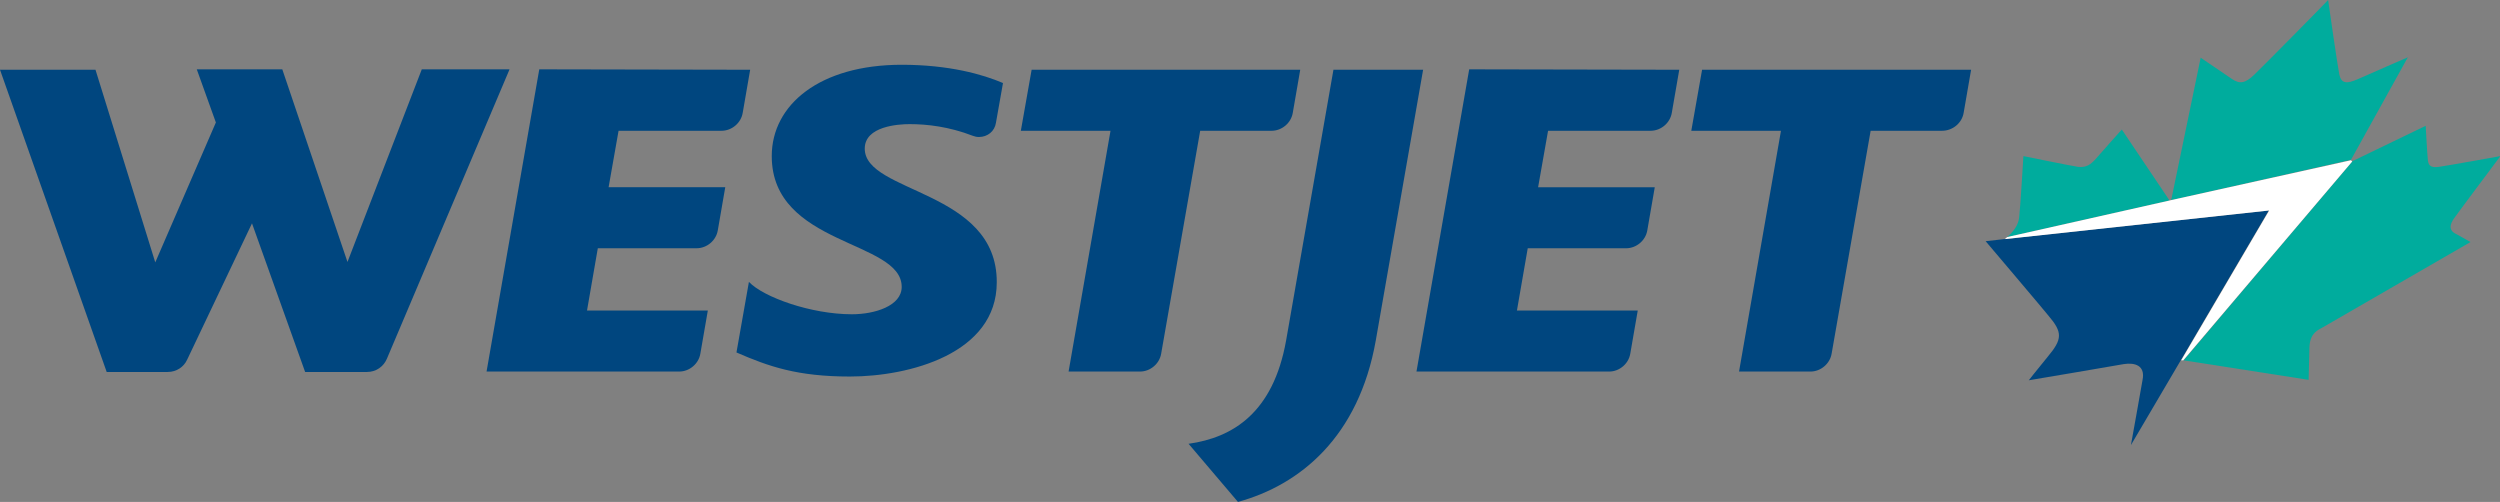 <?xml version="1.0" encoding="utf-8"?>
<!-- Generator: Adobe Illustrator 27.2.0, SVG Export Plug-In . SVG Version: 6.00 Build 0)  -->
<svg version="1.1" id="Layer_1" xmlns="http://www.w3.org/2000/svg" xmlns:xlink="http://www.w3.org/1999/xlink" x="0px" y="0px"
	 viewBox="0 0 602.2 120.9" style="enable-background:new 0 0 602.2 120.9;" xml:space="preserve">
<rect x="0" y="0" width="602.2" height="120.9" fill="#808080" stroke="none"/>
<style type="text/css">
	.st0{fill:#00467F;}
	.st1{fill:#00AC9D;}
	.st2{fill:#FFFFFF;}
	.st3{fill:none;}
</style>
<g>
	<g>
		<path class="st0" d="M122.7,16.8L93.2,86.4c-0.8,1.9-2.6,3.2-4.8,3.2H73.5L60.7,53.8L45.1,86.6c-0.8,1.8-2.6,3-4.7,3H25.7L0,16.8
			h23l14.4,46.4L52,29.5l-4.6-12.8h20.6l15.7,46.4l17.9-46.4H122.7L122.7,16.8z"/>
		<path class="st0" d="M180.7,16.8l-1.8,10.4c-0.4,2.4-2.6,4.3-5.1,4.3H149l-2.4,13.6h28.1l-1.8,10.4c-0.4,2.4-2.6,4.3-5.1,4.3H144
			l-2.6,15h29.1l-1.8,10.4c-0.4,2.4-2.6,4.3-5.1,4.3h-46.4l12.7-72.8L180.7,16.8L180.7,16.8z"/>
		<path class="st0" d="M240.1,68c0,17.2-21.1,22.7-35.4,22.7c-12.6,0-19.5-2.4-27.3-5.8l3-17c3.5,3.7,15,7.8,24.8,7.8
			c5.5,0,12-2,12-6.6c0-11.3-31.3-9.8-31.3-31.5c0-12.4,11.6-22,31.3-22c11.4,0,19.5,2.3,24.4,4.4l-1.7,9.6c-0.3,2-2,3.4-4.1,3.4
			c-0.5,0-1-0.1-1.5-0.3c-5.7-2.2-11-2.8-15.2-2.8c-2.7,0-10.8,0.5-10.8,5.9C208.3,46.6,240.2,45.7,240.1,68L240.1,68z"/>
		<path class="st0" d="M313.2,16.8l-1.8,10.4c-0.4,2.4-2.6,4.3-5.1,4.3h-17.2l-9.4,53.7c-0.4,2.4-2.6,4.3-5.1,4.3h-17.2l10.1-58
			h-21.6l2.6-14.7H313.2L313.2,16.8z"/>
		<path class="st0" d="M342.8,16.8L331.4,82c-4.1,23.2-18.2,34.8-33.2,38.9l-11.9-14c10.7-1.5,20.4-7.5,23.5-24.9l11.4-65.2
			C321.1,16.8,342.8,16.8,342.8,16.8z"/>
		<path class="st0" d="M404.5,16.8l-1.8,10.4c-0.4,2.4-2.6,4.3-5.1,4.3h-24.7l-2.4,13.6h28.1l-1.8,10.4c-0.4,2.4-2.6,4.3-5.1,4.3
			h-23.7l-2.6,15h29.1l-1.8,10.4c-0.4,2.4-2.6,4.3-5.1,4.3h-46.4l12.7-72.8L404.5,16.8L404.5,16.8z"/>
		<path class="st0" d="M474.8,16.8L473,27.2c-0.4,2.4-2.6,4.3-5.2,4.3h-17.2l-9.4,53.7c-0.4,2.4-2.6,4.3-5.1,4.3h-17.2l10.1-58
			h-21.6l2.6-14.7H474.8z"/>
	</g>
	<g>
		<g>
			<path class="st1" d="M522.6,48.3l-11.5-17.1c0,0-5.2,5.8-6.3,7.1c-1.2,1.3-2.2,2.1-4.2,1.9c-2.5-0.4-13.2-2.6-13.2-2.6
				s-0.8,13.2-1,14.5c-0.1,1.3-0.6,3-2.9,5L522.6,48.3L522.6,48.3z"/>
			<path class="st1" d="M566.3,38.5L580,13.8c0,0-9,3.9-11.9,5.2c-2.9,1.3-4.1,1.1-4.6-1c-0.4-2-2.6-17.1-2.7-18
				C560,0.9,545.1,16,543,18c-2.2,2.1-3.5,2.3-5.4,1c-1.9-1.3-7.5-5.1-7.5-5.1L523,48.2L566.3,38.5L566.3,38.5z"/>
			<path class="st1" d="M591.5,52.1c0.9-1.3,10.8-14.5,10.8-14.5s-12.1,2.2-14.9,2.6c-2.2,0.3-2.5-0.6-2.6-1.9c-0.1-0.7-0.5-8-0.5-8
				l-17.6,8.5l-40.7,48l30.1,4.7c0,0,0.1-4.6,0.2-8c0.2-3.4,2.1-4,3.3-4.7c1.2-0.7,35.5-20.5,35.5-20.5l-3.4-1.9
				C589.3,55.3,590.5,53.4,591.5,52.1"/>
		</g>
		<path class="st0" d="M478.3,58.1c0,0,14.5,17.1,15.1,17.9c3.5,4.1,3.4,5.7-0.2,10c-2.8,3.4-4.5,5.6-4.5,5.6s20.2-3.4,22.9-3.9
			c2.6-0.4,5.2,0.3,4.5,3.8c-0.4,2.4-2.8,15.7-2.8,15.7l12-20.4l21.2-36.1l-63.8,6.9L478.3,58.1L478.3,58.1z"/>
		<polygon class="st2" points="566.6,38.9 525.9,86.8 525.4,86.8 546.6,50.7 482.9,57.6 483.5,57.1 522.6,48.3 523,48.2 566.3,38.6 
					"/>
	</g>
</g>
<rect x="-62.7" y="-34.1" class="st3" width="727.4" height="190.9"/>
</svg>

